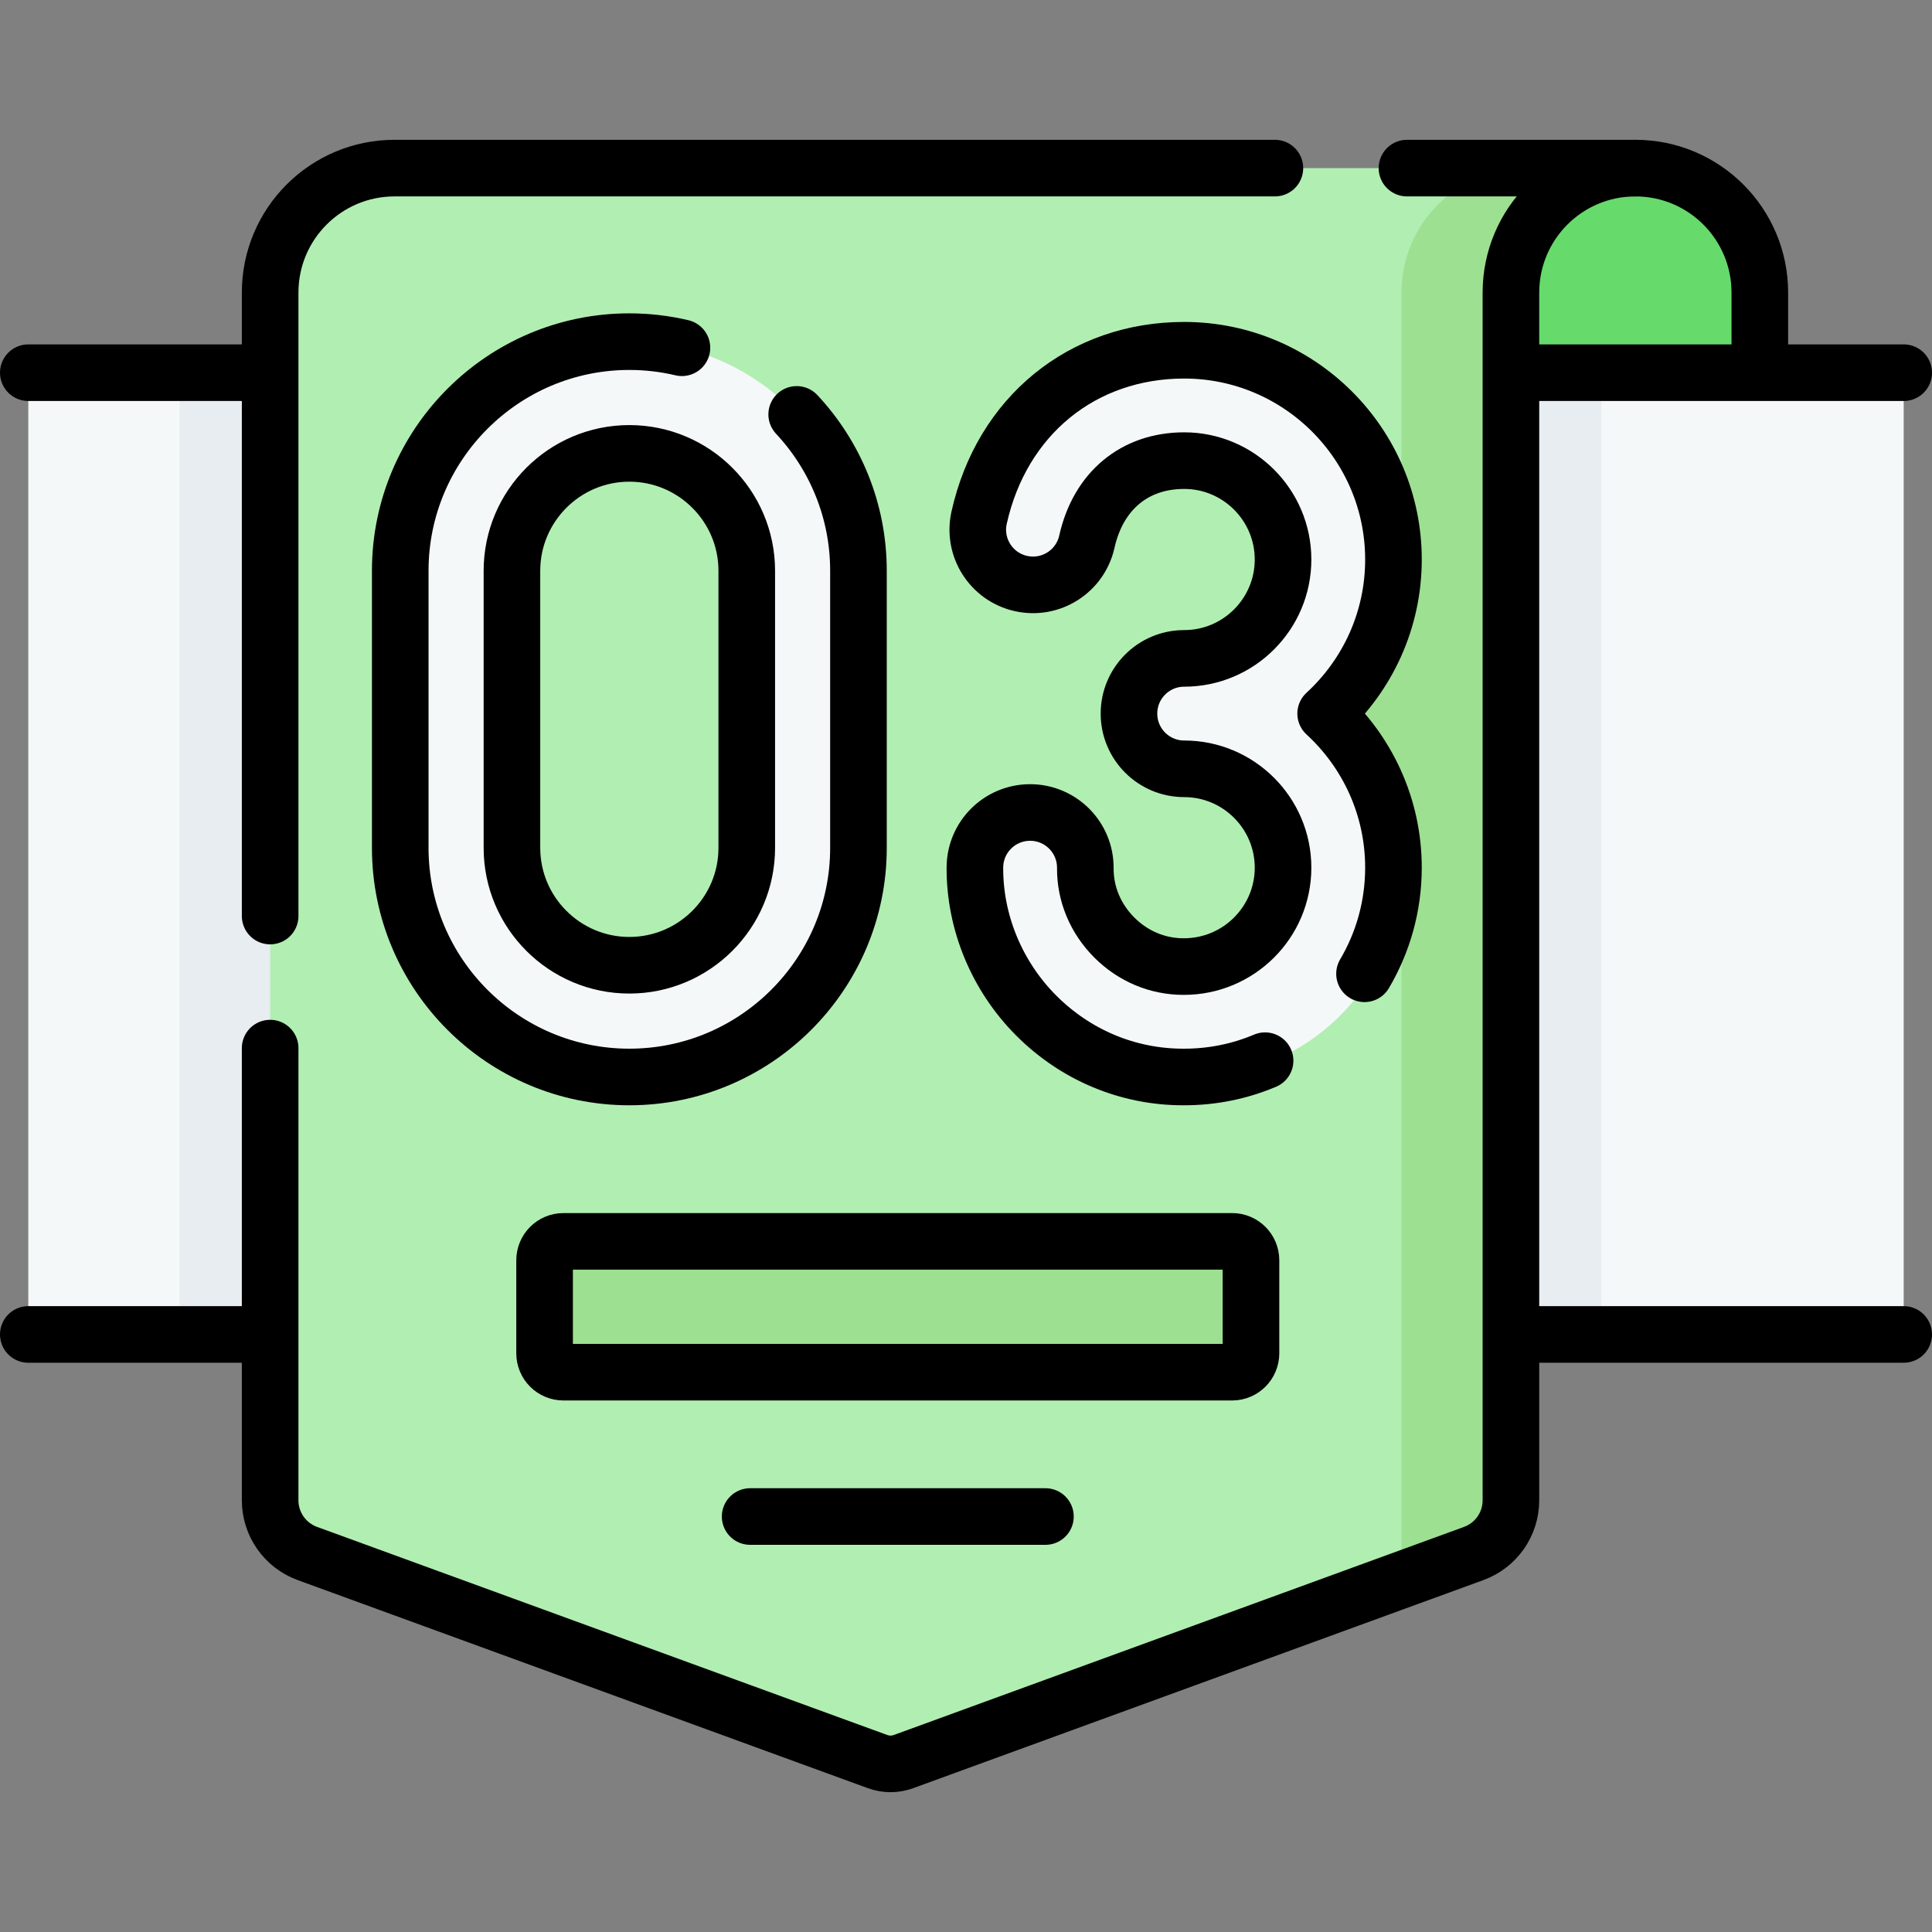 <svg version="1.1" id="Capa_1" xmlns="http://www.w3.org/2000/svg" xmlns:xlink="http://www.w3.org/1999/xlink" x="0px" y="0px" viewBox="0 0 512 512" style="enable-background:new 0 0 512 512;" xml:space="preserve" width="300" height="300" xmlns:svgjs="http://svgjs.dev/svgjs"><rect x="0" y="0" width="512" height="512" fill="#808080" stroke="none"/><g width="100%" height="100%" transform="matrix(1,0,0,1,0,0)"><g>
	<g>
		<g>
			<path style="" d="M466.37,77.541v30.009h-77.526V77.541c0-18.22,26.326-32.99,44.546-32.99&#10;&#9;&#9;&#9;&#9;c9.11,0,17.35,3.69,23.32,9.66C462.68,60.181,466.37,68.431,466.37,77.541z" fill="#66da6b" fill-opacity="1" data-original-color="#fece85ff" stroke="none" stroke-opacity="1"/>
			<path style="" d="M12.5,353.642h35.09l208.409-24.664l168.411,24.664h75.089c2.761,0,5-2.239,5-5V103.766&#10;&#9;&#9;&#9;&#9;c0-2.761-2.239-5-5-5H424.41L256,120.147L47.59,98.766H12.5c-2.761,0-5,2.239-5,5v244.876&#10;&#9;&#9;&#9;&#9;C7.5,351.404,9.738,353.642,12.5,353.642z" fill="#f5f8f9" fill-opacity="1" data-original-color="#f5f8f9ff" stroke="none" stroke-opacity="1"/>
			<rect x="47.59" y="98.771" style="" width="376.82" height="254.87" fill="#e8edf2" fill-opacity="1" data-original-color="#e8edf2ff" stroke="none" stroke-opacity="1"/>
			<path style="" d="M412.279,47.692c0,0-15.529,4.933-15.529,23.153l-6.776,324.006c0,6.3-3.94,11.93-9.86,14.09&#10;&#9;&#9;&#9;&#9;l-8.704,9.736l-131.98,48.165c-2.22,0.81-4.64,0.81-6.86,0l-151.12-55.15c-5.92-2.16-9.86-7.79-9.86-14.09V77.541&#10;&#9;&#9;&#9;&#9;c0-18.22,14.77-32.99,32.98-32.99h302.82L412.279,47.692z" fill="#b1eeb2" fill-opacity="1" data-original-color="#fceca9ff" stroke="none" stroke-opacity="1"/>
			<path style="" d="M433.39,44.551c-18.22,0-32.98,14.77-32.98,32.99v320.06c0,6.3-3.94,11.93-9.86,14.09&#10;&#9;&#9;&#9;&#9;l-19.14,6.985V229.946l-25.58-40.833l25.58-40.833V77.541c0-18.22,14.76-32.99,32.98-32.99H433.39z" fill="#9ee092" fill-opacity="1" data-original-color="#f9de91ff" stroke="none" stroke-opacity="1"/>
			<path style="" d="M326.523,363.642h-177.2c-2.761,0-5-2.239-5-5v-24.665c0-2.761,2.239-5,5-5h177.2&#10;&#9;&#9;&#9;&#9;c2.761,0,5,2.239,5,5v24.665C331.523,361.404,329.284,363.642,326.523,363.642z" fill="#9ee092" fill-opacity="1" data-original-color="#f9de91ff" stroke="none" stroke-opacity="1"/>
		</g>
		<g>
			<path style="" d="M166.783,90.544c-33.48,0-60.717,27.238-60.717,60.717v73.43c0,33.48,27.238,60.717,60.717,60.717&#10;&#9;&#9;&#9;&#9;s60.717-27.238,60.717-60.717v-73.43C227.5,117.781,200.262,90.544,166.783,90.544z M197.897,224.691&#10;&#9;&#9;&#9;&#9;c0,17.156-13.958,31.114-31.114,31.114s-31.114-13.958-31.114-31.114v-73.43c0-17.156,13.958-31.114,31.114-31.114&#10;&#9;&#9;&#9;&#9;s31.114,13.958,31.114,31.114V224.691z" fill="#f5f8f9" fill-opacity="1" data-original-color="#f5f8f9ff" stroke="none" stroke-opacity="1"/>
			<path style="" d="M371.41,148.279c0-30.582-24.88-55.462-55.462-55.462c-26.99,0-48.321,17.411-54.343,44.357&#10;&#9;&#9;&#9;&#9;c-1.762,7.885,3.201,15.705,11.086,17.468c7.886,1.764,15.706-3.201,17.468-11.086c3.006-13.451,12.648-21.481,25.79-21.481&#10;&#9;&#9;&#9;&#9;c14.449,0,26.204,11.755,26.204,26.204c0,14.41-11.692,26.141-26.088,26.204c-6.142,0.027-11.821,3.606-13.84,9.406&#10;&#9;&#9;&#9;&#9;c-3.577,10.278,3.955,19.852,13.724,19.852c14.449,0,26.204,11.755,26.204,26.204s-11.755,26.204-26.278,26.204&#10;&#9;&#9;&#9;&#9;c-0.044,0.001-0.087,0.001-0.131,0.001c-6.852,0-13.348-2.729-18.303-7.691c-4.609-4.617-7.291-10.523-7.655-16.78&#10;&#9;&#9;&#9;&#9;c-0.431-7.421-5.295-13.832-12.438-15.89c-1.641-0.473-1.913-0.473-2.234-0.473c-8.033,0-14.573,6.485-14.626,14.531&#10;&#9;&#9;&#9;&#9;c-0.097,14.525,5.825,28.843,16.248,39.283c10.487,10.504,24.328,16.278,38.932,16.277c0.094,0,0.189,0,0.282-0.001&#10;&#9;&#9;&#9;&#9;c30.582,0,55.462-24.88,55.462-55.462c0-15.412-6.323-29.371-16.506-39.432c-0.777-0.768-0.777-2.035,0-2.803&#10;&#9;&#9;&#9;&#9;C365.087,177.65,371.41,163.691,371.41,148.279z" fill="#f5f8f9" fill-opacity="1" data-original-color="#f5f8f9ff" stroke="none" stroke-opacity="1"/>
		</g>
	</g>
	<g>
		<g>
			
				<line style="stroke-linecap: round; stroke-linejoin: round; stroke-miterlimit: 10;" x1="7.5" y1="98.767" x2="68.77" y2="98.767" fill="none" fill-opacity="1" stroke="#000000" stroke-opacity="1" data-original-stroke-color="#000000ff" stroke-width="15" data-original-stroke-width="15"/>
			
				<line style="stroke-linecap: round; stroke-linejoin: round; stroke-miterlimit: 10;" x1="7.5" y1="353.642" x2="68.77" y2="353.642" fill="none" fill-opacity="1" stroke="#000000" stroke-opacity="1" data-original-stroke-color="#000000ff" stroke-width="15" data-original-stroke-width="15"/>
			
				<line style="stroke-linecap: round; stroke-linejoin: round; stroke-miterlimit: 10;" x1="504.5" y1="98.767" x2="402.23" y2="98.767" fill="none" fill-opacity="1" stroke="#000000" stroke-opacity="1" data-original-stroke-color="#000000ff" stroke-width="15" data-original-stroke-width="15"/>
			
				<line style="stroke-linecap: round; stroke-linejoin: round; stroke-miterlimit: 10;" x1="504.5" y1="353.642" x2="402.23" y2="353.642" fill="none" fill-opacity="1" stroke="#000000" stroke-opacity="1" data-original-stroke-color="#000000ff" stroke-width="15" data-original-stroke-width="15"/>
			<path style="stroke-linecap: round; stroke-linejoin: round; stroke-miterlimit: 10;" d="&#10;&#9;&#9;&#9;&#9;M71.59,242.761V77.541c0-18.22,14.77-32.99,32.98-32.99h233.29" fill="none" fill-opacity="1" stroke="#000000" stroke-opacity="1" data-original-stroke-color="#000000ff" stroke-width="15" data-original-stroke-width="15"/>
			
				<line style="stroke-linecap: round; stroke-linejoin: round; stroke-miterlimit: 10;" x1="433.39" y1="44.551" x2="372.86" y2="44.551" fill="none" fill-opacity="1" stroke="#000000" stroke-opacity="1" data-original-stroke-color="#000000ff" stroke-width="15" data-original-stroke-width="15"/>
			<path style="stroke-linecap: round; stroke-linejoin: round; stroke-miterlimit: 10;" d="&#10;&#9;&#9;&#9;&#9;M71.59,277.761v119.84c0,6.3,3.94,11.93,9.86,14.09l151.12,55.15c2.22,0.81,4.64,0.81,6.86,0l151.12-55.15&#10;&#9;&#9;&#9;&#9;c5.92-2.16,9.86-7.79,9.86-14.09V77.541c0-9.11,3.69-17.36,9.66-23.33s14.21-9.66,23.32-9.66c18.22,0,32.98,14.77,32.98,32.99&#10;&#9;&#9;&#9;&#9;v20.23" fill="none" fill-opacity="1" stroke="#000000" stroke-opacity="1" data-original-stroke-color="#000000ff" stroke-width="15" data-original-stroke-width="15"/>
			<path style="stroke-linecap: round; stroke-linejoin: round; stroke-miterlimit: 10;" d="&#10;&#9;&#9;&#9;&#9;M326.523,363.642h-177.2c-2.761,0-5-2.239-5-5v-24.665c0-2.761,2.239-5,5-5h177.2c2.761,0,5,2.239,5,5v24.665&#10;&#9;&#9;&#9;&#9;C331.523,361.404,329.284,363.642,326.523,363.642z" fill="none" fill-opacity="1" stroke="#000000" stroke-opacity="1" data-original-stroke-color="#000000ff" stroke-width="15" data-original-stroke-width="15"/>
			
				<line style="stroke-linecap: round; stroke-linejoin: round; stroke-miterlimit: 10;" x1="198.795" y1="401.895" x2="277.051" y2="401.895" fill="none" fill-opacity="1" stroke="#000000" stroke-opacity="1" data-original-stroke-color="#000000ff" stroke-width="15" data-original-stroke-width="15"/>
		</g>
		<g>
			<path style="stroke-linecap: round; stroke-linejoin: round; stroke-miterlimit: 10;" d="&#10;&#9;&#9;&#9;&#9;M211.13,109.821c10.15,10.86,16.37,25.44,16.37,41.44v73.43c0,33.48-27.24,60.72-60.72,60.72s-60.71-27.24-60.71-60.72v-73.43&#10;&#9;&#9;&#9;&#9;c0-33.48,27.23-60.72,60.71-60.72c4.79,0,9.46,0.56,13.94,1.62 M166.78,120.151c-17.15,0-31.11,13.95-31.11,31.11v73.43&#10;&#9;&#9;&#9;&#9;c0,17.16,13.96,31.11,31.11,31.11c17.16,0,31.12-13.95,31.12-31.11v-73.43C197.9,134.101,183.94,120.151,166.78,120.151z" fill="none" fill-opacity="1" stroke="#000000" stroke-opacity="1" data-original-stroke-color="#000000ff" stroke-width="15" data-original-stroke-width="15"/>
			<path style="stroke-linecap: round; stroke-linejoin: round; stroke-miterlimit: 10;" d="&#10;&#9;&#9;&#9;&#9;M361.61,258.061c4.87-8.25,7.67-17.86,7.67-28.12c0-16.14-6.93-30.68-17.97-40.83c11.04-10.14,17.97-24.69,17.97-40.83&#10;&#9;&#9;&#9;&#9;c0-30.58-24.88-55.46-55.46-55.46c-26.99,0-48.32,17.41-54.34,44.35c-1.77,7.89,3.2,15.71,11.08,17.47&#10;&#9;&#9;&#9;&#9;c7.89,1.76,15.71-3.2,17.47-11.09c3.01-13.45,12.65-21.48,25.79-21.48c14.45,0,26.2,11.76,26.2,26.21s-11.75,26.2-26.2,26.2&#10;&#9;&#9;&#9;&#9;c-8.08,0-14.63,6.55-14.63,14.63s6.55,14.63,14.63,14.63c14.45,0,26.2,11.76,26.2,26.2c0,14.45-11.75,26.21-26.27,26.21&#10;&#9;&#9;&#9;&#9;c-0.05,0-0.09,0-0.13,0c-6.86,0-13.35-2.73-18.31-7.69c-5.01-5.02-7.74-11.56-7.69-18.42c0.05-8.08-6.46-14.67-14.54-14.72&#10;&#9;&#9;&#9;&#9;c-0.03,0-0.06,0-0.1,0c-8.03,0-14.57,6.48-14.62,14.53c-0.1,14.52,5.82,28.84,16.25,39.28c10.48,10.5,24.33,16.28,38.93,16.28&#10;&#9;&#9;&#9;&#9;c0.09,0,0.19,0,0.28,0c7.6,0,14.84-1.53,21.44-4.32" fill="none" fill-opacity="1" stroke="#000000" stroke-opacity="1" data-original-stroke-color="#000000ff" stroke-width="15" data-original-stroke-width="15"/>
		</g>
	</g>
</g><g>
</g><g>
</g><g>
</g><g>
</g><g>
</g><g>
</g><g>
</g><g>
</g><g>
</g><g>
</g><g>
</g><g>
</g><g>
</g><g>
</g><g>
</g></g></svg>